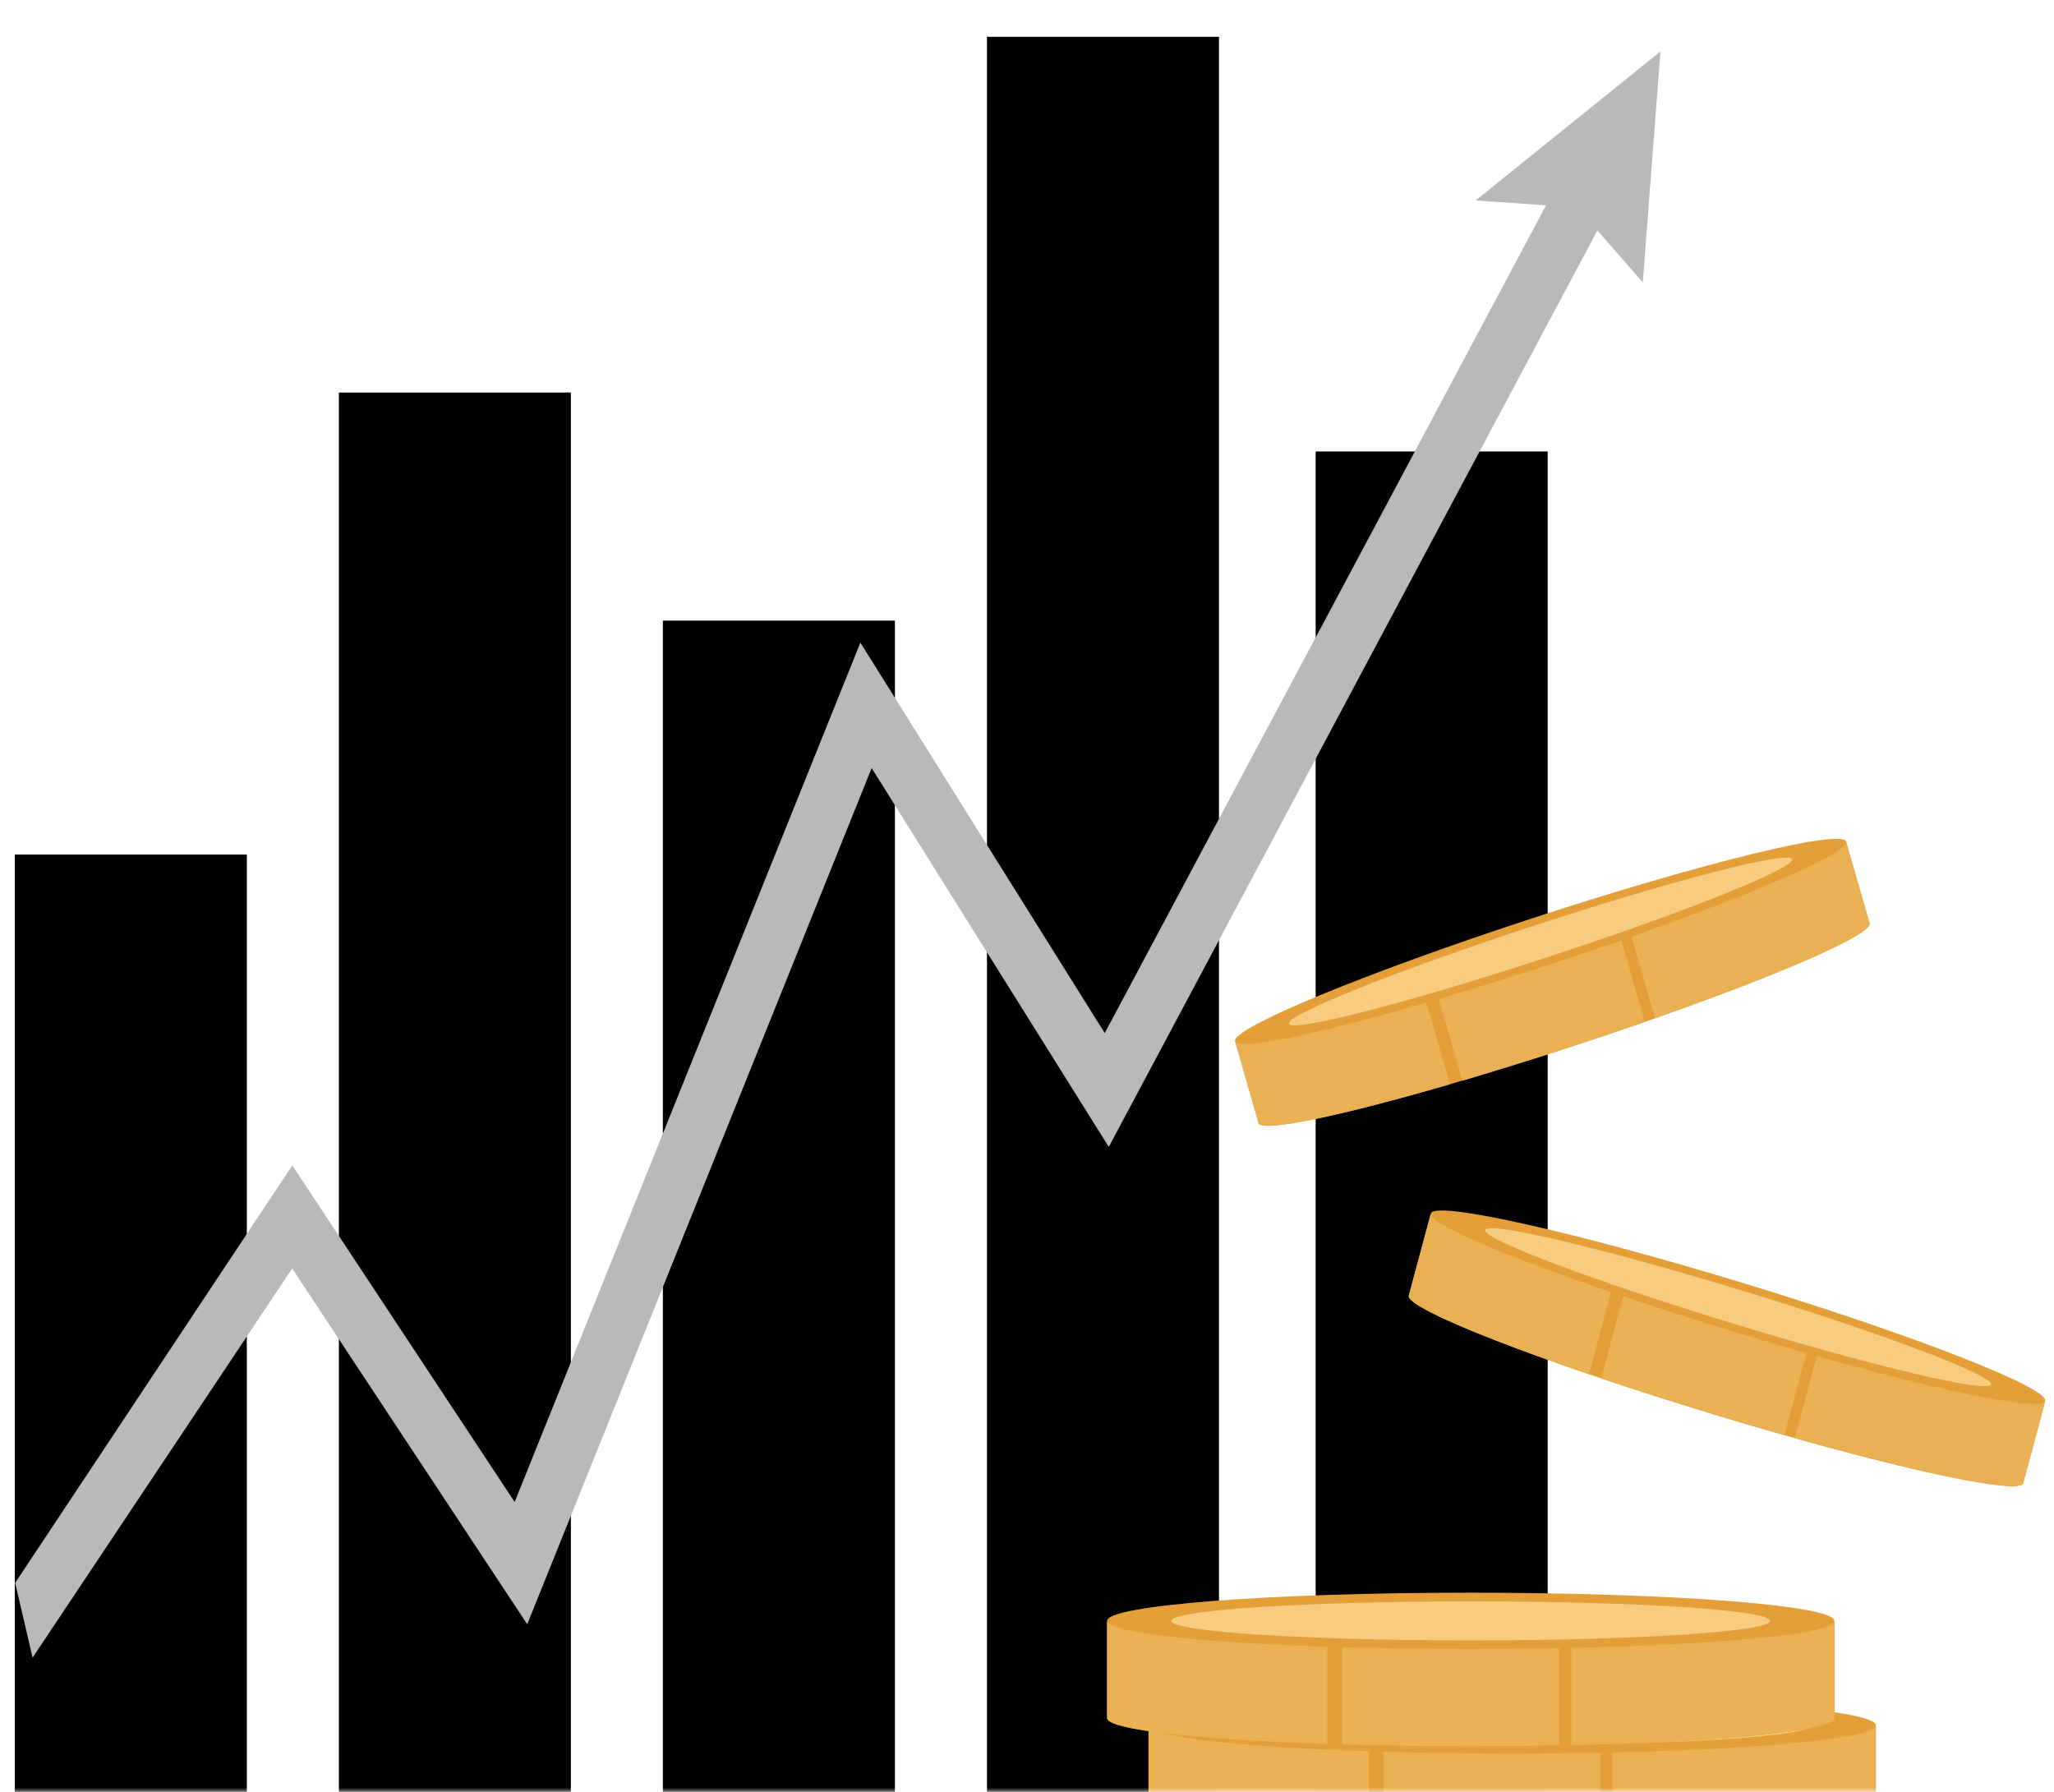 <svg width="235" height="205" viewBox="0 0 235 205" fill="none" xmlns="http://www.w3.org/2000/svg">
<mask id="mask0_13602_472" style="mask-type:luminance" maskUnits="userSpaceOnUse" x="0" y="0" width="235" height="205">
<path d="M234.836 0H0V205H234.836V0Z" fill="white"/>
</mask>
<g mask="url(#mask0_13602_472)">
<path d="M139.466 4.211H112.918V223.184H139.466V4.211Z" fill="black"/>
<path d="M102.388 71.004H75.84V223.185H102.388V71.004Z" fill="black"/>
<path d="M177.071 51.652H150.523V223.183H177.071V51.652Z" fill="black"/>
<path d="M65.317 44.906H38.77V223.183H65.317V44.906Z" fill="black"/>
<path d="M28.239 97.766H1.691V223.183H28.239V97.766Z" fill="black"/>
<path d="M189.976 5.887L168.821 22.936L176.891 23.484L126.394 118.193L98.436 73.522L58.883 171.834L33.443 133.329L1.734 181.092L3.729 189.642L33.43 145.119L60.322 185.824L99.728 87.87L126.857 131.213L182.761 26.36L187.952 32.308L189.976 5.887Z" fill="#B9B9B9"/>
<path d="M214.618 197.508V208.515C214.618 210.294 195.991 211.737 173.013 211.737C150.033 211.737 131.406 210.294 131.406 208.515V197.508H214.618Z" fill="#E59F39"/>
<path d="M184.508 211.612V197.508H214.618V208.515C214.618 209.986 201.895 211.226 184.508 211.612Z" fill="#EAB054"/>
<path d="M183.106 211.64C179.875 211.703 176.493 211.737 173.01 211.737C167.823 211.737 162.857 211.662 158.277 211.529V197.508H183.105V211.64H183.106Z" fill="#EAB054"/>
<path d="M156.608 211.477C141.784 210.984 131.402 209.843 131.402 208.515V197.508H156.608V211.477Z" fill="#EAB054"/>
<path d="M173.012 200.612C195.99 200.612 214.618 199.169 214.618 197.389C214.618 195.611 195.99 194.168 173.012 194.168C150.033 194.168 131.406 195.611 131.406 197.389C131.406 199.169 150.033 200.612 173.012 200.612Z" fill="#E59F39"/>
<path d="M173.012 199.623C191.934 199.623 207.273 198.624 207.273 197.39C207.273 196.156 191.934 195.156 173.012 195.156C154.089 195.156 138.75 196.156 138.75 197.39C138.75 198.624 154.089 199.623 173.012 199.623Z" fill="#F7CC7F"/>
<path d="M209.876 185.547V196.554C209.876 198.333 191.249 199.776 168.269 199.776C145.291 199.776 126.664 198.333 126.664 196.554V185.547H209.876Z" fill="#E59F39"/>
<path d="M179.766 199.651V185.547H209.876V196.554C209.876 198.025 197.151 199.266 179.766 199.651Z" fill="#EAB054"/>
<path d="M178.363 199.679C175.13 199.742 171.75 199.776 168.268 199.776C163.081 199.776 158.114 199.702 153.535 199.568V185.547H178.363V199.679Z" fill="#EAB054"/>
<path d="M151.87 199.516C137.047 199.023 126.664 197.882 126.664 196.554V185.547H151.87V199.516Z" fill="#EAB054"/>
<path d="M168.27 188.654C191.249 188.654 209.876 187.212 209.876 185.433C209.876 183.654 191.249 182.211 168.27 182.211C145.292 182.211 126.664 183.654 126.664 185.433C126.664 187.212 145.292 188.654 168.27 188.654Z" fill="#E59F39"/>
<path d="M168.269 187.67C187.191 187.67 202.531 186.67 202.531 185.436C202.531 184.203 187.191 183.203 168.269 183.203C149.347 183.203 134.008 184.203 134.008 185.436C134.008 186.67 149.347 187.67 168.269 187.67Z" fill="#F7CC7F"/>
<path d="M233.976 160.38L231.476 169.679C231.072 171.182 215.008 167.596 195.596 161.671C176.184 155.746 160.775 149.724 161.18 148.221L163.679 138.922L233.976 160.38Z" fill="#E59F39"/>
<path d="M205.34 164.532L208.542 152.617L233.978 160.382L231.478 169.68C231.146 170.922 220.116 168.688 205.34 164.532Z" fill="#EAB054"/>
<path d="M204.149 164.198C201.404 163.417 198.54 162.573 195.599 161.675C191.216 160.336 187.038 158.994 183.199 157.699L186.383 145.855L207.357 152.258L204.149 164.198Z" fill="#EAB054"/>
<path d="M181.8 157.226C169.389 152.986 160.877 149.345 161.18 148.225L163.679 138.926L184.973 145.425L181.8 157.226Z" fill="#EAB054"/>
<path d="M163.707 138.827C163.303 140.33 178.712 146.352 198.124 152.277C217.534 158.203 233.599 161.788 234.004 160.285C234.408 158.781 218.998 152.759 199.588 146.834C180.174 140.908 164.111 137.324 163.707 138.827Z" fill="#E59F39"/>
<path d="M169.911 140.717C169.631 141.758 182.362 146.56 198.348 151.438C214.333 156.318 227.519 159.429 227.8 158.386C228.08 157.344 215.348 152.542 199.362 147.664C183.377 142.785 170.191 139.674 169.911 140.717Z" fill="#F7CC7F"/>
<path d="M211.242 96.383L213.903 105.63C214.334 107.125 199.032 113.451 179.728 119.76C160.423 126.068 144.424 129.972 143.993 128.477L141.332 119.23L211.242 96.383Z" fill="#E59F39"/>
<path d="M189.355 116.499L185.945 104.649L211.241 96.383L213.902 105.629C214.259 106.866 203.869 111.402 189.355 116.499Z" fill="#EAB054"/>
<path d="M188.188 116.913C185.487 117.853 182.654 118.809 179.729 119.764C175.371 121.189 171.18 122.49 167.3 123.635L163.91 111.856L184.769 105.039L188.188 116.913Z" fill="#EAB054"/>
<path d="M165.886 124.047C153.313 127.703 144.315 129.595 143.993 128.48L141.332 119.233L162.508 112.312L165.886 124.047Z" fill="#EAB054"/>
<path d="M141.302 119.131C141.732 120.626 157.731 116.723 177.034 110.413C196.34 104.104 211.641 97.779 211.21 96.284C210.779 94.789 194.781 98.693 175.477 105.001C156.173 111.31 140.873 117.636 141.302 119.131Z" fill="#E59F39"/>
<path d="M147.474 117.118C147.772 118.154 160.901 114.783 176.799 109.588C192.695 104.393 205.341 99.34 205.042 98.304C204.745 97.268 191.615 100.639 175.719 105.835C159.822 111.029 147.176 116.082 147.474 117.118Z" fill="#F7CC7F"/>
</g>
</svg>
